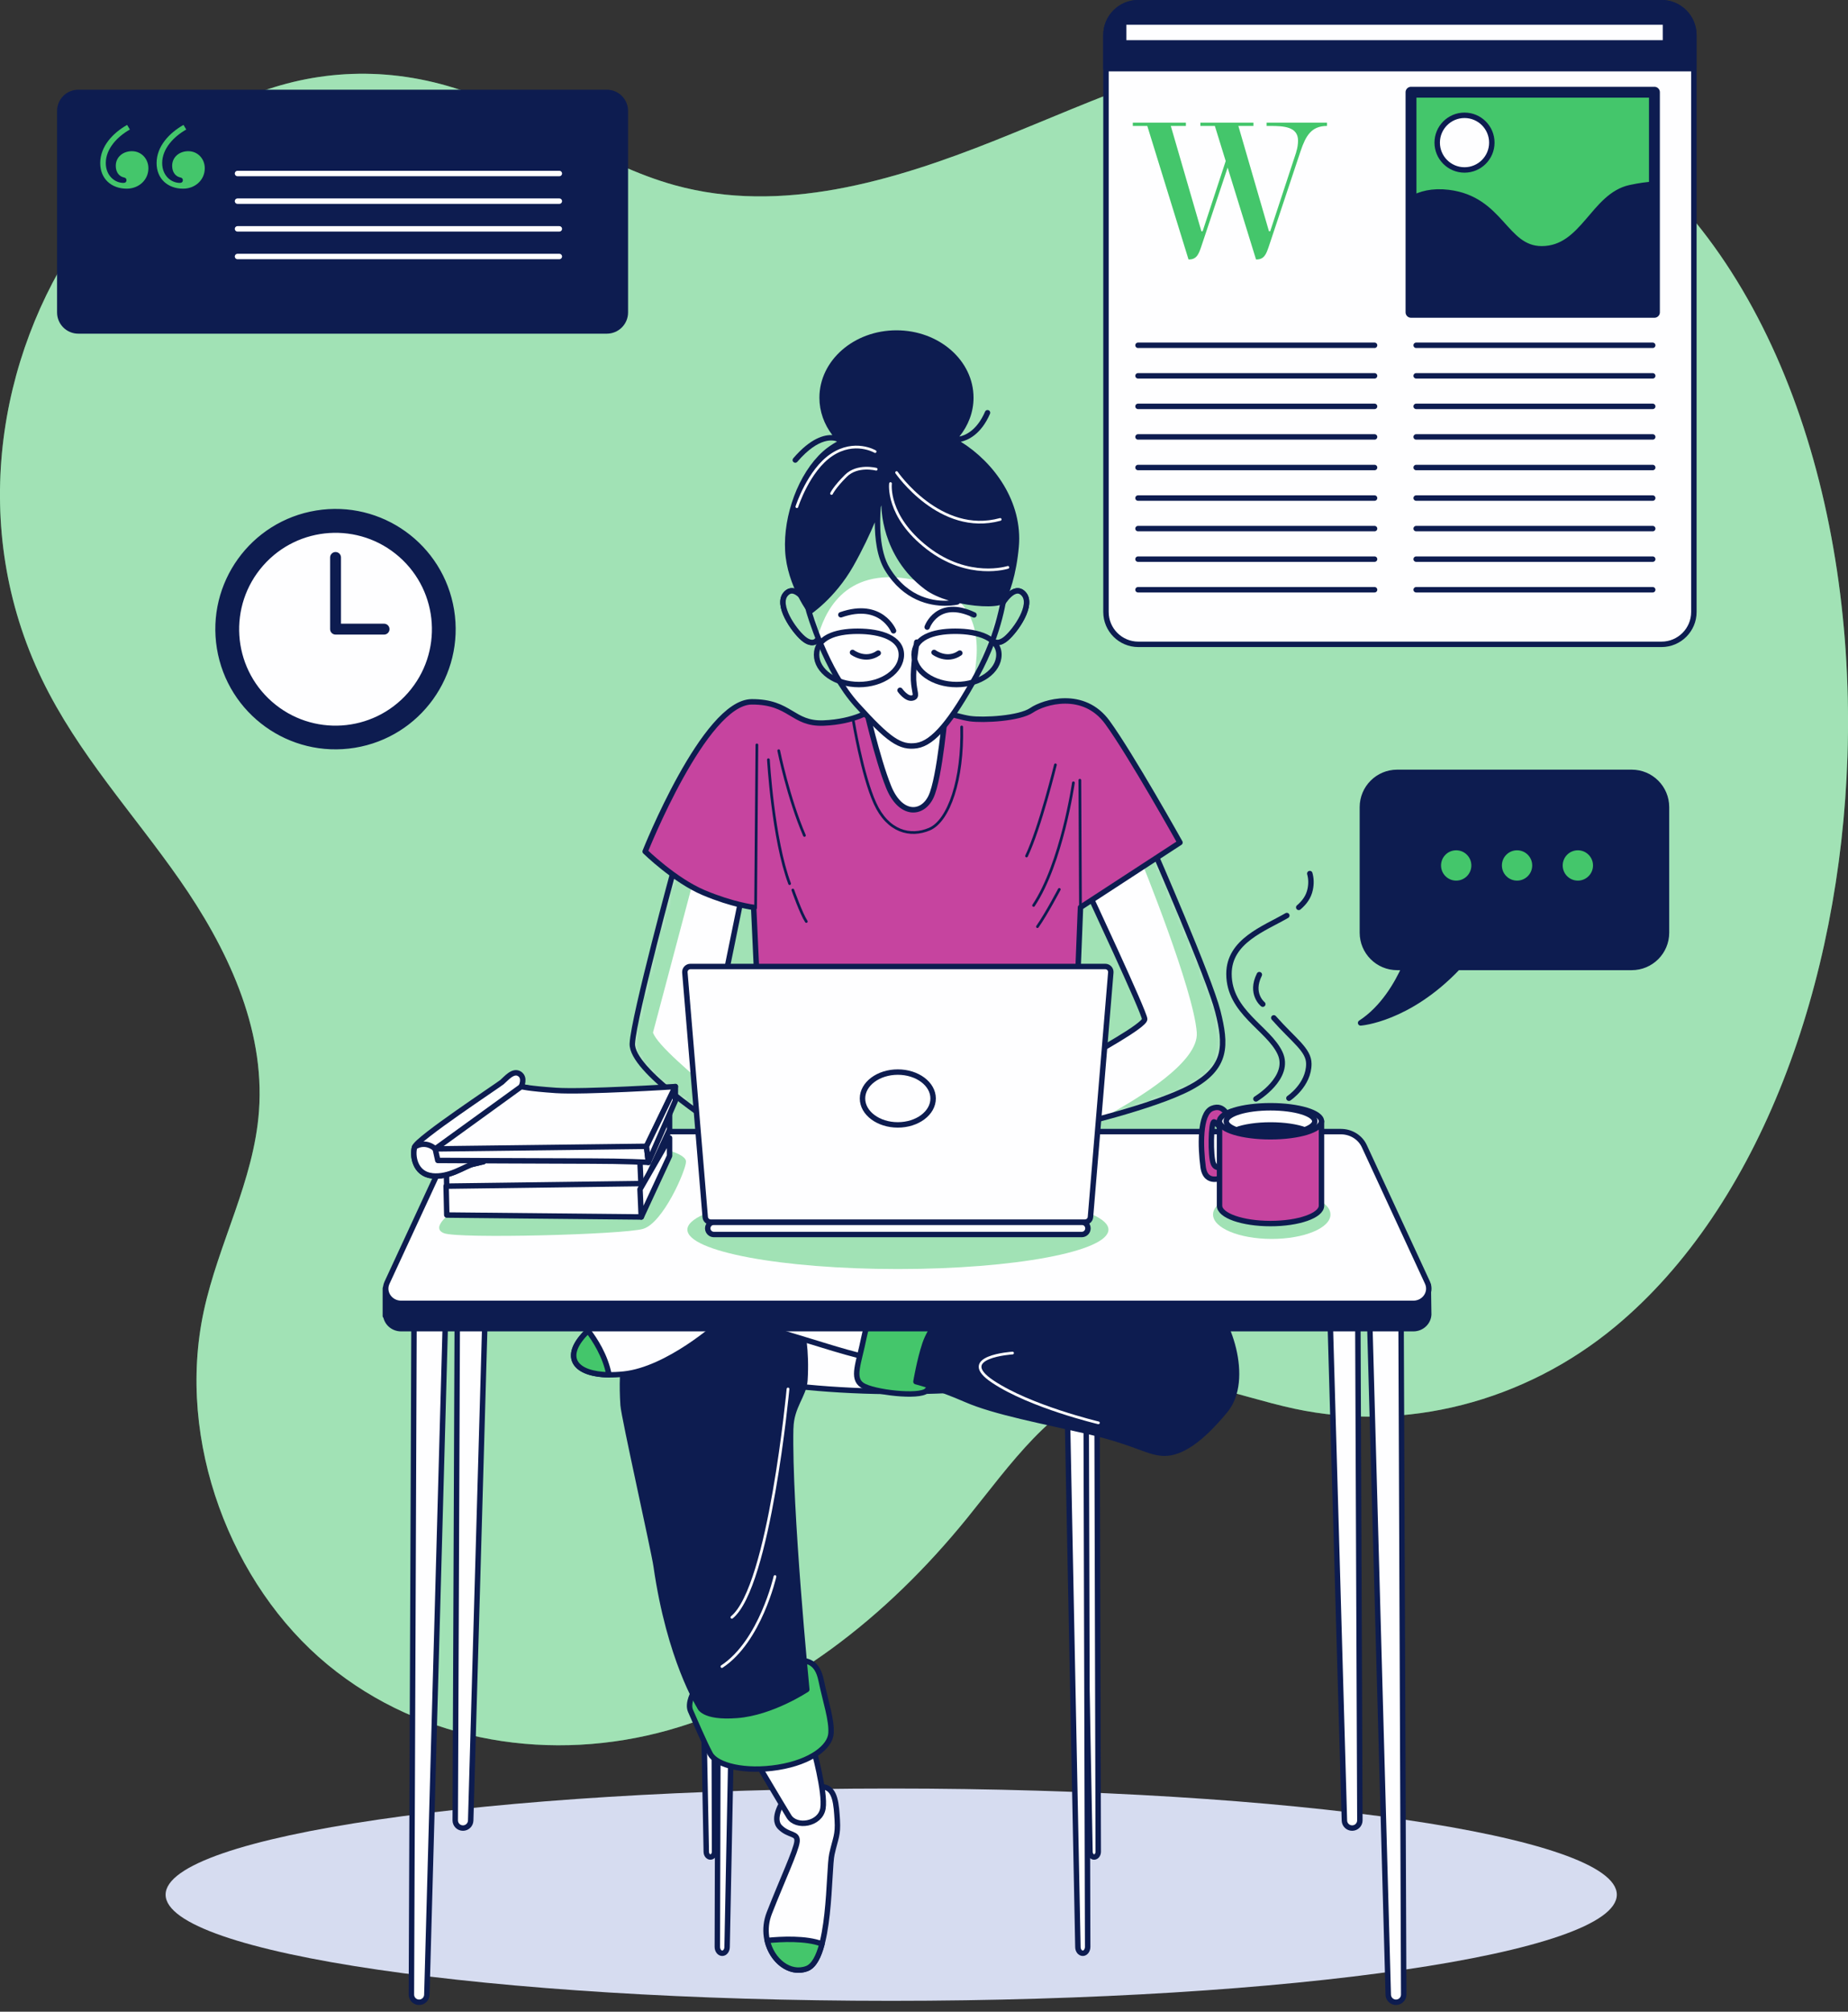 <svg width="340" height="370" viewBox="0 0 340 370" fill="none" xmlns="http://www.w3.org/2000/svg">
<rect x="0" y="0" width="340" height="370" fill="#333333" stroke="none"/>
<g clip-path="url(#clip0_685_24210)">
<path d="M339.901 139.138C341.411 93.162 326.72 46.631 294.335 24.486C278.35 13.553 259.66 7.148 240.96 8.092C220.907 9.102 202.009 18.281 183.092 25.829C164.174 33.377 143.687 39.449 124.187 34.077C110.078 30.192 97.667 20.59 83.667 16.206C28.692 -0.977 -19.204 69.186 7.711 124.93C14.316 138.605 24.505 149.572 33.056 161.827C41.596 174.07 48.794 188.855 47.648 204.362C46.701 217.205 40.184 228.638 37.489 241.158C32.335 265.134 42.554 291.53 60.237 306.138C77.92 320.745 101.774 324.197 123.061 318.192C144.349 312.187 163.138 297.458 177.928 279.22C185.846 269.463 193.557 258.041 204.932 254.734C215.832 251.559 227.088 256.721 238.156 259.096C258.544 263.48 280.473 257.864 297.169 244C323.926 221.778 338.538 180.686 339.901 139.138Z" fill="#44C66B"/>
<path opacity="0.5" d="M339.901 139.138C341.411 93.162 326.72 46.631 294.335 24.486C278.35 13.553 259.66 7.148 240.96 8.092C220.907 9.102 202.009 18.281 183.092 25.829C164.174 33.377 143.687 39.449 124.187 34.077C110.078 30.192 97.667 20.59 83.667 16.206C28.692 -0.977 -19.204 69.186 7.711 124.93C14.316 138.605 24.505 149.572 33.056 161.827C41.596 174.07 48.794 188.855 47.648 204.362C46.701 217.205 40.184 228.638 37.489 241.158C32.335 265.134 42.554 291.53 60.237 306.138C77.92 320.745 101.774 324.197 123.061 318.192C144.349 312.187 163.138 297.458 177.928 279.22C185.846 269.463 193.557 258.041 204.932 254.734C215.832 251.559 227.088 256.721 238.156 259.096C258.544 263.48 280.473 257.864 297.169 244C323.926 221.778 338.538 180.686 339.901 139.138Z" fill="#FEFEFF"/>
<path d="M163.967 368C237.696 368 297.465 359.259 297.465 348.476C297.465 337.693 237.696 328.952 163.967 328.952C90.238 328.952 30.469 337.693 30.469 348.476C30.469 359.259 90.238 368 163.967 368Z" fill="#D6DCF0"/>
<path d="M305.69 0.494H209.434C206.146 0.494 203.481 3.159 203.481 6.447V112.557C203.481 115.845 206.146 118.51 209.434 118.51H305.69C308.978 118.51 311.644 115.845 311.644 112.557V6.447C311.644 3.159 308.978 0.494 305.69 0.494Z" fill="#FEFEFF" stroke="#0D1C50" stroke-linecap="round" stroke-linejoin="round"/>
<path d="M209.434 0.494H305.68C308.968 0.494 311.634 3.159 311.634 6.447V12.628H203.471V6.447C203.471 3.159 206.137 0.494 209.424 0.494H209.434Z" fill="#0D1C50" stroke="#0D1C50" stroke-linecap="round" stroke-linejoin="round"/>
<path d="M209.375 63.506H252.897" stroke="#0D1C50" stroke-linecap="round" stroke-linejoin="round"/>
<path d="M209.375 69.124H252.897" stroke="#0D1C50" stroke-linecap="round" stroke-linejoin="round"/>
<path d="M209.375 74.742H252.897" stroke="#0D1C50" stroke-linecap="round" stroke-linejoin="round"/>
<path d="M209.375 80.36H252.897" stroke="#0D1C50" stroke-linecap="round" stroke-linejoin="round"/>
<path d="M209.375 85.988H252.897" stroke="#0D1C50" stroke-linecap="round" stroke-linejoin="round"/>
<path d="M209.375 91.606H252.897" stroke="#0D1C50" stroke-linecap="round" stroke-linejoin="round"/>
<path d="M209.375 97.224H252.897" stroke="#0D1C50" stroke-linecap="round" stroke-linejoin="round"/>
<path d="M209.375 102.841H252.897" stroke="#0D1C50" stroke-linecap="round" stroke-linejoin="round"/>
<path d="M209.375 108.469H252.897" stroke="#0D1C50" stroke-linecap="round" stroke-linejoin="round"/>
<path d="M260.549 63.506H304.071" stroke="#0D1C50" stroke-linecap="round" stroke-linejoin="round"/>
<path d="M260.549 69.124H304.071" stroke="#0D1C50" stroke-linecap="round" stroke-linejoin="round"/>
<path d="M260.549 74.742H304.071" stroke="#0D1C50" stroke-linecap="round" stroke-linejoin="round"/>
<path d="M260.549 80.36H304.071" stroke="#0D1C50" stroke-linecap="round" stroke-linejoin="round"/>
<path d="M260.549 85.988H304.071" stroke="#0D1C50" stroke-linecap="round" stroke-linejoin="round"/>
<path d="M260.549 91.606H304.071" stroke="#0D1C50" stroke-linecap="round" stroke-linejoin="round"/>
<path d="M260.549 97.224H304.071" stroke="#0D1C50" stroke-linecap="round" stroke-linejoin="round"/>
<path d="M260.549 102.841H304.071" stroke="#0D1C50" stroke-linecap="round" stroke-linejoin="round"/>
<path d="M260.549 108.469H304.071" stroke="#0D1C50" stroke-linecap="round" stroke-linejoin="round"/>
<path d="M238.481 27.932C238.709 27.29 238.817 26.47 238.817 25.868C238.817 23.311 236.23 23.163 233.673 23.163H233.031V22.561H244.149V23.163C241.256 23.163 240.239 24.999 239.301 27.744L233.407 45.427C232.952 46.74 232.577 47.718 231.195 47.718H231.086L225.863 30.825L220.986 45.427C220.532 46.74 220.156 47.718 218.774 47.718H218.666L211.083 23.163H208.417V22.561H218.182V23.163H215.407L221.035 42.534H221.262L225.508 29.62L223.513 23.163H220.848V22.561H230.612V23.163H227.838L233.466 42.534H233.693L238.501 27.932H238.481Z" fill="#44C66B"/>
<path d="M304.387 16.962H259.601V57.443H304.387V16.962Z" fill="#44C66B" stroke="#0D1C50" stroke-width="2" stroke-linecap="round" stroke-linejoin="round"/>
<path d="M304.387 33.885C303.172 33.944 301.701 34.132 299.914 34.517C293.111 35.998 291.334 45.763 283.643 45.763C276.83 45.763 276.247 36.591 266.483 35.406C263.531 35.05 261.289 35.643 259.591 36.63V57.443H304.377V33.885H304.387Z" fill="#0D1C50" stroke="#0D1C50" stroke-linecap="round" stroke-linejoin="round"/>
<path d="M274.47 26.234C274.47 29.008 272.219 31.259 269.445 31.259C266.67 31.259 264.419 29.008 264.419 26.234C264.419 23.459 266.67 21.208 269.445 21.208C272.219 21.208 274.47 23.459 274.47 26.234Z" fill="#FEFEFF" stroke="#0D1C50" stroke-linecap="round" stroke-linejoin="round"/>
<path d="M306.42 4.048H206.729V7.889H306.42V4.048Z" fill="#FEFEFF" stroke="#0D1C50" stroke-linecap="round" stroke-linejoin="round"/>
<path d="M300.21 142.059H257.054C253.519 142.059 250.656 144.922 250.656 148.457V171.541C250.656 175.075 253.519 177.938 257.054 177.938H258.397C257.054 180.92 254.477 185.442 250.33 188.138C250.33 188.138 259.088 187.526 268.211 177.938H300.21C303.745 177.938 306.608 175.075 306.608 171.541V148.457C306.608 144.922 303.745 142.059 300.21 142.059Z" fill="#0D1C50" stroke="#0D1C50" stroke-linecap="round" stroke-linejoin="round"/>
<path d="M271.202 159.179C271.202 157.362 269.731 155.891 267.915 155.891C266.098 155.891 264.627 157.362 264.627 159.179C264.627 160.996 266.098 162.467 267.915 162.467C269.731 162.467 271.202 160.996 271.202 159.179Z" fill="#44C66B" stroke="#0D1C50" stroke-linecap="round" stroke-linejoin="round"/>
<path d="M282.399 159.179C282.399 157.362 280.928 155.891 279.111 155.891C277.294 155.891 275.823 157.362 275.823 159.179C275.823 160.996 277.294 162.467 279.111 162.467C280.928 162.467 282.399 160.996 282.399 159.179Z" fill="#44C66B" stroke="#0D1C50" stroke-linecap="round" stroke-linejoin="round"/>
<path d="M293.585 159.179C293.585 157.362 292.114 155.891 290.298 155.891C288.481 155.891 287.01 157.362 287.01 159.179C287.01 160.996 288.481 162.467 290.298 162.467C292.114 162.467 293.585 160.996 293.585 159.179Z" fill="#44C66B" stroke="#0D1C50" stroke-linecap="round" stroke-linejoin="round"/>
<path d="M111.649 17H14.405C12.525 17 11 18.525 11 20.405V57.465C11 59.345 12.525 60.87 14.405 60.87H111.649C113.529 60.87 115.054 59.345 115.054 57.465V20.405C115.054 18.525 113.529 17 111.649 17Z" fill="#0D1C50" stroke="#0D1C50" stroke-linecap="round" stroke-linejoin="round"/>
<path d="M23.389 22.977L23.897 23.823C21.602 25.115 19.465 27.349 19.465 29.993C19.465 32.288 21.095 33.64 22.713 33.64C23.051 33.64 23.269 33.471 23.269 33.133C23.269 32.855 23.1 32.686 22.762 32.626C21.977 32.457 21.3 31.732 21.3 30.5C21.3 28.87 22.641 27.808 24.271 27.808C26.01 27.808 27.302 29.209 27.302 30.947C27.302 33.133 25.503 34.703 23.317 34.703C20.515 34.703 18.439 32.904 18.439 29.993C18.439 26.914 20.793 24.439 23.365 22.99L23.389 22.977ZM33.762 22.977L34.269 23.823C31.975 25.115 29.838 27.349 29.838 29.993C29.838 32.288 31.468 33.64 33.086 33.64C33.424 33.64 33.641 33.471 33.641 33.133C33.641 32.855 33.472 32.686 33.134 32.626C32.349 32.457 31.673 31.732 31.673 30.5C31.673 28.87 33.014 27.808 34.644 27.808C36.383 27.808 37.675 29.209 37.675 30.947C37.675 33.133 35.875 34.703 33.69 34.703C30.888 34.703 28.811 32.904 28.811 29.993C28.811 26.914 31.166 24.439 33.738 22.99L33.762 22.977Z" fill="#44C66B"/>
<path d="M43.7 31.913H102.906" stroke="#FEFEFF" stroke-linecap="round" stroke-linejoin="round"/>
<path d="M43.7 36.997H102.906" stroke="#FEFEFF" stroke-linecap="round" stroke-linejoin="round"/>
<path d="M43.7 42.093H102.906" stroke="#FEFEFF" stroke-linecap="round" stroke-linejoin="round"/>
<path d="M43.7 47.176H102.906" stroke="#FEFEFF" stroke-linecap="round" stroke-linejoin="round"/>
<path d="M65.206 137.041C76.984 135.118 84.974 124.012 83.052 112.234C81.129 100.456 70.023 92.466 58.244 94.388C46.466 96.311 38.477 107.417 40.399 119.195C42.321 130.974 53.428 138.963 65.206 137.041Z" fill="#0D1C50" stroke="#0D1C50" stroke-linecap="round" stroke-linejoin="round"/>
<path d="M75.433 127.765C82.079 120.198 81.332 108.677 73.765 102.032C66.198 95.387 54.677 96.134 48.032 103.701C41.387 111.267 42.134 122.788 49.701 129.433C57.267 136.079 68.788 135.332 75.433 127.765Z" fill="#FEFEFF" stroke="#0D1C50" stroke-linecap="round" stroke-linejoin="round"/>
<path d="M61.736 102.531V115.715H70.661" stroke="#0D1C50" stroke-width="2" stroke-linecap="round" stroke-linejoin="round"/>
<path d="M200.084 163.819C200.084 163.819 210.599 186.261 210.599 187.446C210.599 188.631 201.269 193.706 199.492 194.772C197.724 195.839 195.236 196.895 195.236 196.895L196.303 207.292C196.303 207.292 212.367 203.629 219.1 199.966C225.834 196.303 225.597 192.166 224.057 186.024C222.517 179.883 212.13 156.138 212.13 156.138L200.084 163.819Z" fill="#FEFEFF"/>
<mask id="mask0_685_24210" style="mask-type:luminance" maskUnits="userSpaceOnUse" x="195" y="156" width="30" height="52">
<path d="M200.084 163.819C200.084 163.819 210.599 186.261 210.599 187.446C210.599 188.631 201.269 193.706 199.492 194.772C197.724 195.839 195.236 196.895 195.236 196.895L196.303 207.292C196.303 207.292 212.367 203.629 219.1 199.966C225.834 196.303 225.597 192.166 224.057 186.024C222.517 179.883 212.13 156.138 212.13 156.138L200.084 163.819Z" fill="white"/>
</mask>
<g mask="url(#mask0_685_24210)">
<g style="mix-blend-mode:multiply" opacity="0.5">
<path d="M219.1 199.966C225.834 196.303 225.597 192.166 224.056 186.024C222.516 179.883 212.129 156.138 212.129 156.138L210.451 157.204L209.918 158.221C209.918 158.221 219.604 181.986 220.186 189.905C220.581 195.226 209.868 201.861 202.779 205.653C208.022 204.241 215.151 202.098 219.09 199.956L219.1 199.966Z" fill="#44C66B"/>
</g>
</g>
<path d="M200.084 163.819C200.084 163.819 210.599 186.261 210.599 187.446C210.599 188.631 201.269 193.706 199.492 194.772C197.724 195.839 195.236 196.895 195.236 196.895L196.303 207.292C196.303 207.292 212.367 203.629 219.1 199.966C225.834 196.303 225.597 192.166 224.057 186.024C222.517 179.883 212.13 156.138 212.13 156.138L200.084 163.819Z" stroke="#0D1C50" stroke-linecap="round" stroke-linejoin="round"/>
<path d="M124.256 158.863C124.256 158.863 116.575 186.972 116.338 191.939C116.101 196.895 131.572 206.699 132.165 207.292C132.757 207.884 131.286 190.211 131.286 190.211L136.529 164.53L124.246 158.863H124.256Z" fill="#FEFEFF"/>
<mask id="mask1_685_24210" style="mask-type:luminance" maskUnits="userSpaceOnUse" x="116" y="158" width="21" height="50">
<path d="M124.256 158.863C124.256 158.863 116.575 186.972 116.338 191.939C116.101 196.895 131.572 206.699 132.165 207.292C132.757 207.884 131.286 190.211 131.286 190.211L136.529 164.53L124.246 158.863H124.256Z" fill="white"/>
</mask>
<g mask="url(#mask1_685_24210)">
<g style="mix-blend-mode:multiply" opacity="0.5">
<path d="M127.771 161.163L127.603 160.403L124.256 158.863C124.256 158.863 116.575 186.972 116.338 191.939C116.101 196.895 131.572 206.699 132.165 207.292C132.402 207.529 132.313 204.883 132.115 201.615C127.514 197.715 120.909 192.225 120.139 189.915" fill="#44C66B"/>
</g>
</g>
<path d="M124.256 158.863C124.256 158.863 116.575 186.972 116.338 191.939C116.101 196.895 131.572 206.699 132.165 207.292C132.757 207.884 131.286 190.211 131.286 190.211L136.529 164.53L124.246 158.863H124.256Z" stroke="#0D1C50" stroke-linecap="round" stroke-linejoin="round"/>
<path d="M160.274 130.625C160.274 130.625 157.322 132.748 151.536 132.985C145.751 133.222 145.484 129.055 138.306 129.085C129.617 129.124 118.697 156.612 118.697 156.612C118.697 156.612 124.128 161.924 129.45 164.175C134.761 166.416 138.661 166.89 138.661 166.89L139.491 184.958H198.079L198.79 166.89L217.096 154.963C217.096 154.963 208.121 138.899 203.747 132.876C199.373 126.853 192.057 129.095 189.806 130.635C187.554 132.175 180.949 132.521 178.461 132.175C175.983 131.82 169.012 129.579 169.012 129.579C169.012 129.579 165.231 126.389 160.274 130.645V130.625Z" fill="#C6449F" stroke="#0D1C50" stroke-linecap="round" stroke-linejoin="round"/>
<path d="M139.254 137.003L139.017 167.009" stroke="#0D1C50" stroke-width="0.5" stroke-linecap="round" stroke-linejoin="round"/>
<path d="M141.376 139.729C141.376 139.729 142.206 154.381 145.276 162.526" stroke="#0D1C50" stroke-width="0.5" stroke-linecap="round" stroke-linejoin="round"/>
<path d="M145.869 163.701C145.869 163.701 147.41 168.075 148.348 169.487" stroke="#0D1C50" stroke-width="0.5" stroke-linecap="round" stroke-linejoin="round"/>
<path d="M143.273 138.069C143.273 138.069 145.04 146.807 148.002 153.659" stroke="#0D1C50" stroke-width="0.5" stroke-linecap="round" stroke-linejoin="round"/>
<path d="M194.179 140.667C194.179 140.667 191.346 152.238 188.867 157.441" stroke="#0D1C50" stroke-width="0.5" stroke-linecap="round" stroke-linejoin="round"/>
<path d="M198.79 166.89L198.672 143.5" stroke="#0D1C50" stroke-width="0.5" stroke-linecap="round" stroke-linejoin="round"/>
<path d="M197.487 143.974C197.487 143.974 195.365 158.734 190.161 166.534" stroke="#0D1C50" stroke-width="0.5" stroke-linecap="round" stroke-linejoin="round"/>
<path d="M194.891 163.583C194.891 163.583 192.531 168.075 190.872 170.435" stroke="#0D1C50" stroke-width="0.5" stroke-linecap="round" stroke-linejoin="round"/>
<path d="M156.967 132.402C156.967 132.402 158.616 142.562 160.985 147.755C163.345 152.949 167.482 154.015 171.027 152.485C174.571 150.945 177.168 143.391 176.931 133.706" stroke="#0D1C50" stroke-width="0.5" stroke-linecap="round" stroke-linejoin="round"/>
<path d="M148.584 111.135C148.584 111.135 146.343 107.235 144.566 109.249C142.798 111.253 145.987 115.864 147.755 117.395C149.522 118.935 150.825 117.987 150.707 116.328C150.588 114.679 148.584 111.135 148.584 111.135Z" fill="#44C66B" stroke="#0D1C50" stroke-linecap="round" stroke-linejoin="round"/>
<path opacity="0.5" d="M148.584 111.135C148.584 111.135 146.343 107.235 144.566 109.249C142.798 111.253 145.987 115.864 147.755 117.395C149.522 118.935 150.825 117.987 150.707 116.328C150.588 114.679 148.584 111.135 148.584 111.135Z" fill="#FEFEFF"/>
<path d="M148.584 111.135C148.584 111.135 146.343 107.235 144.566 109.249C142.798 111.253 145.987 115.864 147.755 117.395C149.522 118.935 150.825 117.987 150.707 116.328C150.588 114.679 148.584 111.135 148.584 111.135Z" stroke="#0D1C50" stroke-linecap="round" stroke-linejoin="round"/>
<path d="M184.336 111.135C184.336 111.135 186.577 107.235 188.355 109.25C190.122 111.254 186.933 115.865 185.166 117.395C183.398 118.935 182.095 117.987 182.213 116.329C182.332 114.68 184.336 111.135 184.336 111.135Z" fill="#44C66B" stroke="#0D1C50" stroke-linecap="round" stroke-linejoin="round"/>
<path opacity="0.5" d="M184.336 111.135C184.336 111.135 186.577 107.235 188.355 109.25C190.122 111.254 186.933 115.865 185.166 117.395C183.398 118.935 182.095 117.987 182.213 116.329C182.332 114.68 184.336 111.135 184.336 111.135Z" fill="#FEFEFF"/>
<path d="M184.336 111.135C184.336 111.135 186.577 107.235 188.355 109.25C190.122 111.254 186.933 115.865 185.166 117.395C183.398 118.935 182.095 117.987 182.213 116.329C182.332 114.68 184.336 111.135 184.336 111.135Z" stroke="#0D1C50" stroke-linecap="round" stroke-linejoin="round"/>
<path d="M159.218 129.806C159.218 129.806 161.341 139.373 163.473 144.685C165.596 149.997 169.614 149.997 171.273 146.571C172.922 143.145 173.988 130.388 173.988 130.388C173.988 130.388 162.881 131.929 159.228 129.796L159.218 129.806Z" fill="#FEFEFF" stroke="#0D1C50" stroke-linecap="round" stroke-linejoin="round"/>
<path d="M148.821 112.438C148.821 112.438 151.892 123.309 157.678 129.687C163.463 136.065 165.596 137.606 168.667 137.132C171.737 136.658 175.045 132.639 179.656 124.257C184.267 115.874 184.612 109.496 184.968 108.904C185.323 108.311 184.02 96.503 177.405 91.418C170.789 86.343 163.463 84.092 157.085 89.651C150.707 95.199 146.688 104.303 148.821 112.448V112.438Z" fill="#FEFEFF"/>
<mask id="mask2_685_24210" style="mask-type:luminance" maskUnits="userSpaceOnUse" x="148" y="86" width="38" height="52">
<path d="M148.821 112.438C148.821 112.438 151.892 123.309 157.678 129.687C163.463 136.065 165.596 137.606 168.667 137.132C171.737 136.658 175.045 132.639 179.656 124.257C184.267 115.874 184.612 109.496 184.968 108.904C185.323 108.311 184.02 96.503 177.405 91.418C170.789 86.343 163.463 84.092 157.085 89.651C150.707 95.199 146.688 104.303 148.821 112.448V112.438Z" fill="white"/>
</mask>
<g mask="url(#mask2_685_24210)">
<g style="mix-blend-mode:multiply" opacity="0.5">
<path d="M177.405 91.408C170.789 86.333 163.463 84.082 157.085 89.641C150.707 95.19 146.688 104.293 148.821 112.438C148.821 112.438 149.414 114.532 150.559 117.415C150.559 117.03 150.608 116.674 150.707 116.338C152.119 111.866 156.285 103.207 170.306 107.176C181.433 110.326 180.07 120.11 179.034 125.343C179.231 124.988 179.439 124.632 179.636 124.257C184.247 115.874 184.592 109.496 184.948 108.904C185.303 108.311 184 96.503 177.385 91.418L177.405 91.408Z" fill="#44C66B"/>
</g>
</g>
<path d="M148.821 112.438C148.821 112.438 151.892 123.309 157.678 129.687C163.463 136.065 165.596 137.606 168.667 137.132C171.737 136.658 175.045 132.639 179.656 124.257C184.267 115.874 184.612 109.496 184.968 108.904C185.323 108.311 184.02 96.503 177.405 91.418C170.789 86.343 163.463 84.092 157.085 89.651C150.707 95.199 146.688 104.303 148.821 112.448V112.438Z" stroke="#0D1C50" stroke-linecap="round" stroke-linejoin="round"/>
<path d="M168.666 118.105C168.666 118.105 167.955 122.716 168.074 125.076C168.192 127.436 168.903 128.147 167.837 128.384C166.771 128.621 165.596 126.962 165.596 126.962" stroke="#0D1C50" stroke-linecap="round" stroke-linejoin="round"/>
<path d="M156.849 120.001C156.849 120.001 159.208 121.769 161.578 120.12" stroke="#0D1C50" stroke-linecap="round" stroke-linejoin="round"/>
<path d="M171.855 120.001C171.855 120.001 174.215 121.769 176.585 120.12" stroke="#0D1C50" stroke-linecap="round" stroke-linejoin="round"/>
<path d="M164.392 116.022C164.392 116.022 162.15 110.474 154.706 113.07" stroke="#0D1C50" stroke-linecap="round" stroke-linejoin="round"/>
<path d="M170.582 115.341C170.582 115.341 172.468 109.911 179.202 113.1" stroke="#0D1C50" stroke-linecap="round" stroke-linejoin="round"/>
<path d="M165.833 120.416C165.833 123.447 162.338 125.906 158.033 125.906C153.728 125.906 150.233 123.447 150.233 120.416C150.233 117.385 153.491 116.102 157.796 116.102C162.101 116.102 165.833 117.375 165.833 120.416Z" stroke="#0D1C50" stroke-linecap="round" stroke-linejoin="round"/>
<path d="M183.782 120.416C183.782 123.447 180.287 125.906 175.982 125.906C171.678 125.906 168.182 123.447 168.182 120.416C168.182 117.385 171.441 116.102 175.746 116.102C180.05 116.102 183.782 117.375 183.782 120.416Z" stroke="#0D1C50" stroke-linecap="round" stroke-linejoin="round"/>
<path d="M84.24 215.121L83.756 334.806C83.756 335.596 84.388 336.228 85.178 336.228C85.938 336.228 86.57 335.626 86.6 334.856L90.006 215.279L84.25 215.111L84.24 215.121Z" fill="#FEFEFF" stroke="#0D1C50" stroke-linecap="round" stroke-linejoin="round"/>
<path d="M76.173 243.102L75.689 366.845C75.689 367.635 76.321 368.267 77.111 368.267C77.871 368.267 78.503 367.665 78.533 366.895L81.939 243.26L76.183 243.092L76.173 243.102Z" fill="#FEFEFF" stroke="#0D1C50" stroke-linecap="round" stroke-linejoin="round"/>
<path d="M249.707 215.121L250.191 334.806C250.191 335.596 249.559 336.228 248.769 336.228C248.009 336.228 247.377 335.626 247.348 334.856L243.941 215.279L249.698 215.111L249.707 215.121Z" fill="#FEFEFF" stroke="#0D1C50" stroke-linecap="round" stroke-linejoin="round"/>
<path d="M257.775 243.103L258.259 366.846C258.259 367.636 257.627 368.268 256.837 368.268C256.077 368.268 255.445 367.665 255.415 366.895L252.009 243.261L257.765 243.093L257.775 243.103Z" fill="#FEFEFF" stroke="#0D1C50" stroke-linecap="round" stroke-linejoin="round"/>
<path d="M132.283 248.247L131.977 358.078C131.977 358.72 132.382 359.253 132.876 359.253C133.359 359.253 133.764 358.759 133.774 358.128L135.946 248.385L132.283 248.247Z" fill="#FEFEFF" stroke="#0D1C50" stroke-linecap="round" stroke-linejoin="round"/>
<path d="M201.801 244.712L202.058 340.563C202.058 341.106 201.722 341.55 201.298 341.55C200.883 341.55 200.547 341.126 200.537 340.602L198.701 244.821L201.791 244.702L201.801 244.712Z" fill="#FEFEFF" stroke="#0D1C50" stroke-linecap="round" stroke-linejoin="round"/>
<path d="M131.207 244.712L131.464 340.563C131.464 341.106 131.128 341.55 130.704 341.55C130.289 341.55 129.953 341.126 129.944 340.602L128.117 244.821L131.207 244.702V244.712Z" fill="#FEFEFF" stroke="#0D1C50" stroke-linecap="round" stroke-linejoin="round"/>
<path d="M199.807 248.247L200.113 358.078C200.113 358.72 199.709 359.253 199.215 359.253C198.731 359.253 198.326 358.759 198.316 358.128L196.144 248.385L199.807 248.247Z" fill="#FEFEFF" stroke="#0D1C50" stroke-linecap="round" stroke-linejoin="round"/>
<path d="M165.557 255.938C189.822 255.938 209.493 251.442 209.493 245.897C209.493 240.351 189.822 235.855 165.557 235.855C141.291 235.855 121.62 240.351 121.62 245.897C121.62 251.442 141.291 255.938 165.557 255.938Z" fill="#FEFEFF" stroke="#0D1C50" stroke-linecap="round" stroke-linejoin="round"/>
<path d="M144.171 331.134C144.171 331.134 141.87 334.422 143.509 336.071C145.158 337.719 146.797 337.058 146.639 338.707C146.471 340.356 143.845 345.944 141.535 351.868C139.234 357.792 144.003 363.716 148.446 362.067C152.889 360.418 152.395 343.969 153.057 341.007C153.718 338.045 154.212 337.552 154.044 334.757C153.876 331.963 153.718 329.001 151.576 328.666C149.433 328.34 145.158 329.979 144.171 331.134Z" fill="#FEFEFF" stroke="#0D1C50" stroke-linecap="round" stroke-linejoin="round"/>
<path d="M151.23 357.535C148.268 356.41 143.726 356.647 141.159 356.903C142.018 360.626 145.306 363.242 148.446 362.077C149.749 361.593 150.618 359.846 151.23 357.535Z" fill="#44C66B" stroke="#0D1C50" stroke-linecap="round" stroke-linejoin="round"/>
<path d="M139.066 323.897C139.066 323.897 143.835 331.963 145.158 334.096C146.471 336.238 150.914 335.577 151.408 332.615C151.902 329.653 149.601 321.428 149.601 321.428L139.728 323.897H139.066Z" fill="#FEFEFF" stroke="#0D1C50" stroke-linecap="round" stroke-linejoin="round"/>
<path d="M127.712 311.061C127.712 311.061 126.399 313.204 127.051 314.685C127.712 316.166 129.519 320.441 130.674 322.584C131.829 324.726 137.092 326.039 143.184 325.052C149.276 324.065 152.731 321.27 152.889 318.802C153.057 316.334 151.902 313.046 151.082 309.096C150.263 305.147 148.12 305.315 145.158 305.315C142.196 305.315 130.18 308.771 127.712 311.071V311.061Z" fill="#44C66B" stroke="#0D1C50" stroke-linecap="round" stroke-linejoin="round"/>
<path d="M145.484 262.682C145.572 258.634 147.912 256.639 148.09 253.865C148.436 248.375 147.616 244.475 147.192 242.895L142.689 236.734C129.736 236.902 120.455 237.119 120.306 237.169C119.813 237.337 119.487 240.131 119.151 242.431C119.151 242.431 113.652 243.132 114.639 258.436C114.777 260.579 120.326 285.252 120.721 288.046C123.19 305.246 128.689 313.855 128.689 313.855C128.689 313.855 129.183 315.998 135.6 315.504C142.018 315.011 148.436 310.735 148.436 310.735C148.436 310.735 145.148 277.334 145.474 262.682H145.484Z" fill="#0D1C50" stroke="#0D1C50" stroke-linecap="round" stroke-linejoin="round"/>
<path d="M118.263 239.933C118.263 239.933 111.47 240.95 107.304 245.68C103.137 250.399 106.672 253.569 114.768 252.729C122.864 251.89 132.204 243.587 132.599 243.152C132.994 242.708 124.157 237.12 118.263 239.933Z" fill="#FEFEFF" stroke="#0D1C50" stroke-linecap="round" stroke-linejoin="round"/>
<path d="M130.348 242.935C130.348 242.935 137.585 243.261 143.183 244.909C148.782 246.558 158.655 249.846 160.956 249.846C163.256 249.846 162.604 241.286 162.604 239.647C162.604 238.008 132.984 237.011 129.361 237.011C125.737 237.011 130.348 242.935 130.348 242.935Z" fill="#FEFEFF" stroke="#0D1C50" stroke-linecap="round" stroke-linejoin="round"/>
<path d="M162.594 239.647C162.594 239.647 159.958 240.96 158.971 245.897C157.984 250.833 156.67 253.47 158.645 254.783C160.62 256.096 169.18 257.083 170.493 255.77C171.806 254.457 175.43 247.871 176.091 243.596C176.753 239.321 162.594 239.647 162.594 239.647Z" fill="#44C66B" stroke="#0D1C50" stroke-linecap="round" stroke-linejoin="round"/>
<path d="M173.791 241.286C173.791 241.286 171.155 244.248 170.167 247.21C169.18 250.172 168.519 254.121 168.519 254.121C168.519 254.121 172.468 255.109 177.73 257.409C182.993 259.71 191.879 261.359 200.439 263.333C208.999 265.308 211.3 267.283 214.262 267.283C217.224 267.283 220.848 264.982 225.449 259.384C230.059 253.786 226.11 241.938 221.499 238.324C216.888 234.7 192.205 231.738 188.917 232.726C185.629 233.713 173.781 241.286 173.781 241.286H173.791Z" fill="#0D1C50" stroke="#0D1C50" stroke-linecap="round" stroke-linejoin="round"/>
<path d="M112.042 252.858C111.381 249.363 109.426 246.371 108.192 244.762C107.886 245.048 107.589 245.354 107.303 245.67C103.64 249.827 105.931 252.769 112.042 252.858Z" fill="#44C66B" stroke="#0D1C50" stroke-linecap="round" stroke-linejoin="round"/>
<path d="M144.98 255.464C144.98 255.464 141.583 291.798 134.652 297.466" stroke="#FEFEFF" stroke-width="0.5" stroke-linecap="round" stroke-linejoin="round"/>
<path d="M142.581 289.962C142.581 289.962 139.896 301.849 132.816 306.52" stroke="#FEFEFF" stroke-width="0.5" stroke-linecap="round" stroke-linejoin="round"/>
<path d="M186.291 248.859C186.291 248.859 175.756 249.52 182.667 254.121C189.578 258.732 202.088 261.694 202.088 261.694" stroke="#FEFEFF" stroke-width="0.5" stroke-linecap="round" stroke-linejoin="round"/>
<path d="M262.78 236.408L259.225 233.209L251.011 215.467C250.26 213.838 248.562 212.791 246.696 212.791H87.142C85.276 212.791 83.578 213.838 82.827 215.467L72.589 237.593L70.9 236.971V242.036L70.979 241.967C71.137 243.27 72.283 244.376 73.813 244.376H260.015C261.625 244.376 262.8 243.152 262.859 241.76L262.78 236.408Z" fill="#0D1C50" stroke="#0D1C50" stroke-linecap="round" stroke-linejoin="round"/>
<path d="M260.015 239.726H73.823C71.759 239.726 70.377 237.712 71.207 235.915L82.827 210.807C83.578 209.177 85.276 208.131 87.142 208.131H246.696C248.562 208.131 250.26 209.177 251.011 210.807L262.632 235.915C263.461 237.712 262.079 239.726 260.015 239.726Z" fill="#FEFEFF" stroke="#0D1C50" stroke-linecap="round" stroke-linejoin="round"/>
<g style="mix-blend-mode:multiply" opacity="0.5">
<path d="M83.252 222.862C83.252 222.862 79.037 225.765 81.673 226.812C84.309 227.868 114.61 227.078 118.303 226.022C121.996 224.965 126.212 215.22 126.212 213.641C126.212 212.061 120.9 210.925 118.945 210.836C116.99 210.738 91.161 212.327 91.161 212.327L83.252 222.872V222.862Z" fill="#44C66B"/>
</g>
<g style="mix-blend-mode:multiply" opacity="0.5">
<path d="M233.979 227.868C239.945 227.868 244.781 225.861 244.781 223.385C244.781 220.91 239.945 218.903 233.979 218.903C228.014 218.903 223.178 220.91 223.178 223.385C223.178 225.861 228.014 227.868 233.979 227.868Z" fill="#44C66B"/>
</g>
<g style="mix-blend-mode:multiply" opacity="0.5">
<path d="M165.201 233.407C186.593 233.407 203.934 230.162 203.934 226.16C203.934 222.157 186.593 218.913 165.201 218.913C143.809 218.913 126.468 222.157 126.468 226.16C126.468 230.162 143.809 233.407 165.201 233.407Z" fill="#44C66B"/>
</g>
<path d="M226.07 205.752C226.07 205.752 225.359 202.918 222.999 203.866C220.64 204.814 220.877 211.073 221.351 214.618C221.825 218.163 225.014 216.504 225.014 216.504V214.381C225.014 214.381 223.829 215.329 223.246 214.026C222.664 212.722 222.772 206.226 223.365 206.344C223.957 206.463 225.132 208.467 225.132 208.467C225.132 208.467 225.488 208.23 226.08 205.752H226.07Z" fill="#C6449F" stroke="#0D1C50" stroke-linecap="round" stroke-linejoin="round"/>
<path d="M224.372 206.226V221.747C224.372 223.573 228.568 225.044 233.752 225.044C238.935 225.044 243.131 223.563 243.131 221.747V206.226H224.382H224.372Z" fill="#C6449F" stroke="#0D1C50" stroke-linecap="round" stroke-linejoin="round"/>
<path d="M243.122 206.225C243.122 207.805 238.926 209.079 233.742 209.079C228.558 209.079 224.362 207.805 224.362 206.225C224.362 204.646 228.558 203.372 233.742 203.372C238.926 203.372 243.122 204.646 243.122 206.225Z" fill="#FEFEFF" stroke="#0D1C50" stroke-linecap="round" stroke-linejoin="round"/>
<path d="M241.898 206.225C241.898 207.598 238.244 208.704 233.752 208.704C229.26 208.704 225.606 207.598 225.606 206.225C225.606 204.853 229.26 203.747 233.752 203.747C238.244 203.747 241.898 204.853 241.898 206.225Z" fill="#FEFEFF" stroke="#0D1C50" stroke-linecap="round" stroke-linejoin="round"/>
<path d="M227.462 207.805C228.953 208.358 231.214 208.704 233.751 208.704C236.289 208.704 238.54 208.348 240.041 207.805C238.55 207.252 236.289 206.907 233.751 206.907C231.214 206.907 228.963 207.262 227.462 207.805Z" fill="#0D1C50" stroke="#0D1C50" stroke-linecap="round" stroke-linejoin="round"/>
<path d="M82.077 213.315L82.196 218.627L117.987 218.982V212.841L82.077 213.315Z" fill="#FEFEFF" stroke="#0D1C50" stroke-linecap="round" stroke-linejoin="round"/>
<path d="M117.987 218.982L123.19 207.766V204.458L117.75 213.907L117.987 218.982Z" fill="#FEFEFF" stroke="#0D1C50" stroke-linecap="round" stroke-linejoin="round"/>
<path d="M82.077 218.162L82.196 223.474L117.987 223.83V217.688L82.077 218.162Z" fill="#FEFEFF" stroke="#0D1C50" stroke-linecap="round" stroke-linejoin="round"/>
<path d="M117.987 223.83L123.19 212.603V209.296L117.75 218.745L117.987 223.83Z" fill="#FEFEFF" stroke="#0D1C50" stroke-linecap="round" stroke-linejoin="round"/>
<path d="M95.9 199.847C95.9 199.847 96.73 198.198 95.545 197.487C94.36 196.777 93.066 198.435 92.356 199.028C91.645 199.62 76.766 209.424 76.291 210.955C75.818 212.495 76.291 215.911 79.481 216.267C82.67 216.622 85.503 214.499 86.925 214.144C88.347 213.788 88.93 213.67 88.93 213.67L98.734 200.44L95.9 199.847Z" fill="#FEFEFF" stroke="#0D1C50" stroke-linecap="round" stroke-linejoin="round"/>
<path d="M79.481 216.267C82.67 216.622 85.503 214.499 86.925 214.144C88.347 213.788 88.93 213.67 88.93 213.67L89.285 213.186L80.073 211.3C80.073 211.3 78.424 209.652 76.291 210.945C75.818 212.485 76.291 215.901 79.481 216.257V216.267Z" fill="#FEFEFF" stroke="#0D1C50" stroke-linecap="round" stroke-linejoin="round"/>
<path d="M80.073 211.31H107.719C116.338 211.31 118.945 210.836 118.945 210.836L124.256 199.847C124.256 199.847 107.482 200.913 102.288 200.558C97.095 200.203 95.91 199.847 95.91 199.847L80.083 211.3L80.073 211.31Z" fill="#FEFEFF" stroke="#0D1C50" stroke-linecap="round" stroke-linejoin="round"/>
<path d="M80.073 211.31L80.547 213.433C80.547 213.433 102.989 213.552 108.893 213.552C114.798 213.552 119.29 213.789 119.29 213.789L118.935 210.836L80.073 211.31Z" fill="#FEFEFF" stroke="#0D1C50" stroke-linecap="round" stroke-linejoin="round"/>
<path d="M119.29 213.788L124.256 202.444V199.847L118.935 210.836L119.29 213.788Z" fill="#FEFEFF" stroke="#0D1C50" stroke-linecap="round" stroke-linejoin="round"/>
<path d="M199.028 227.058H131.346C130.714 227.058 130.21 226.545 130.21 225.923C130.21 225.291 130.724 224.788 131.346 224.788H199.028C199.66 224.788 200.163 225.301 200.163 225.923C200.163 226.555 199.65 227.058 199.028 227.058Z" fill="#FEFEFF" stroke="#0D1C50" stroke-linecap="round" stroke-linejoin="round"/>
<path d="M199.6 224.778H130.763C130.23 224.778 129.785 224.373 129.746 223.84L126.004 178.867C125.954 178.274 126.428 177.761 127.021 177.761H203.352C203.944 177.761 204.418 178.274 204.369 178.867L200.627 223.84C200.587 224.373 200.143 224.778 199.61 224.778H199.6Z" fill="#FEFEFF" stroke="#0D1C50" stroke-linecap="round" stroke-linejoin="round"/>
<path d="M171.678 202.039C171.678 204.725 168.765 206.897 165.181 206.897C161.597 206.897 158.685 204.725 158.685 202.039C158.685 199.354 161.597 197.182 165.181 197.182C168.765 197.182 171.678 199.354 171.678 202.039Z" fill="#FEFEFF" stroke="#0D1C50" stroke-linecap="round" stroke-linejoin="round"/>
<path d="M238.945 166.89C239.992 166.001 240.762 164.954 241.048 163.592C241.275 162.516 241.226 161.548 240.979 160.669" stroke="#0D1C50" stroke-linecap="round" stroke-linejoin="round"/>
<path d="M231.067 202.118C231.067 202.118 237.633 198.198 235.49 193.657C233.348 189.115 226.11 186.163 226.11 179.123C226.11 173.061 232.558 170.819 236.754 168.391" stroke="#0D1C50" stroke-linecap="round" stroke-linejoin="round"/>
<path d="M237.139 201.989C237.139 201.989 240.802 199.551 240.802 195.67C240.802 193.074 238.028 191.376 234.355 187.209" stroke="#0D1C50" stroke-linecap="round" stroke-linejoin="round"/>
<path d="M232.33 184.691C232.33 184.691 229.931 182.795 231.698 179.261" stroke="#0D1C50" stroke-linecap="round" stroke-linejoin="round"/>
<path d="M176.743 81.258C177.918 81.011 180.436 80.044 182.144 76.104C182.253 75.857 182.144 75.561 181.887 75.453C181.631 75.344 181.344 75.453 181.236 75.709C179.676 79.313 177.435 80.113 176.516 80.29C178.145 78.266 179.113 75.808 179.113 73.152C179.113 66.3 172.764 60.751 164.935 60.751C157.105 60.751 150.757 66.3 150.757 73.152C150.757 75.689 151.635 78.059 153.136 80.024C151.645 79.945 149.127 80.577 145.938 84.299C145.761 84.506 145.78 84.812 145.988 84.99C146.077 85.069 146.195 85.109 146.314 85.109C146.452 85.109 146.59 85.049 146.689 84.941C150.766 80.192 153.462 80.972 154.005 81.209C152.988 81.781 152.109 82.393 151.418 83.016C146.866 87.113 144.092 94.824 144.448 101.321C144.803 107.817 148.94 113.129 148.94 113.129C148.94 113.129 153.551 110.177 156.977 104.154C158.744 101.034 160.077 98.151 160.946 96.078C160.946 98.971 161.321 102.466 162.842 104.944C166.248 110.503 171.076 111.421 173.92 111.421C175.312 111.421 176.22 111.204 176.24 111.194C176.378 111.155 176.487 111.066 176.546 110.947C180.357 111.757 184.148 111.688 184.731 110.878C185.679 109.575 187.012 105.547 187.446 100.6C188.187 92.326 182.904 85.049 176.743 81.228V81.258ZM163.681 104.451C161.765 101.321 161.825 96.216 162.052 93.284C162.131 93.076 162.17 92.948 162.17 92.948C162.17 92.948 161.943 102.239 170.207 108.42C171.372 109.289 172.922 109.96 174.581 110.463C172.162 110.631 167.186 110.167 163.681 104.451Z" fill="#0D1C50"/>
<path d="M163.838 88.939C163.838 88.939 163.029 94.923 170.631 100.807C178.234 106.692 185.432 104.352 185.432 104.352" stroke="#FEFEFF" stroke-width="0.5" stroke-linecap="round" stroke-linejoin="round"/>
<path d="M164.954 86.915C164.954 86.915 172.961 98.576 184.02 95.535" stroke="#FEFEFF" stroke-width="0.5" stroke-linecap="round" stroke-linejoin="round"/>
<path d="M161.005 83.055C161.005 83.055 157.253 80.824 152.997 83.667C148.742 86.511 146.609 93.195 146.609 93.195" stroke="#FEFEFF" stroke-width="0.5" stroke-linecap="round" stroke-linejoin="round"/>
<path d="M161.203 86.303C161.203 86.303 157.757 85.395 155.624 87.518C153.492 89.641 152.988 90.766 152.988 90.766" stroke="#FEFEFF" stroke-width="0.5" stroke-linecap="round" stroke-linejoin="round"/>
</g>
<defs>
<clipPath id="clip0_685_24210">
<rect width="340" height="370" fill="white"/>
</clipPath>
</defs>
</svg>
